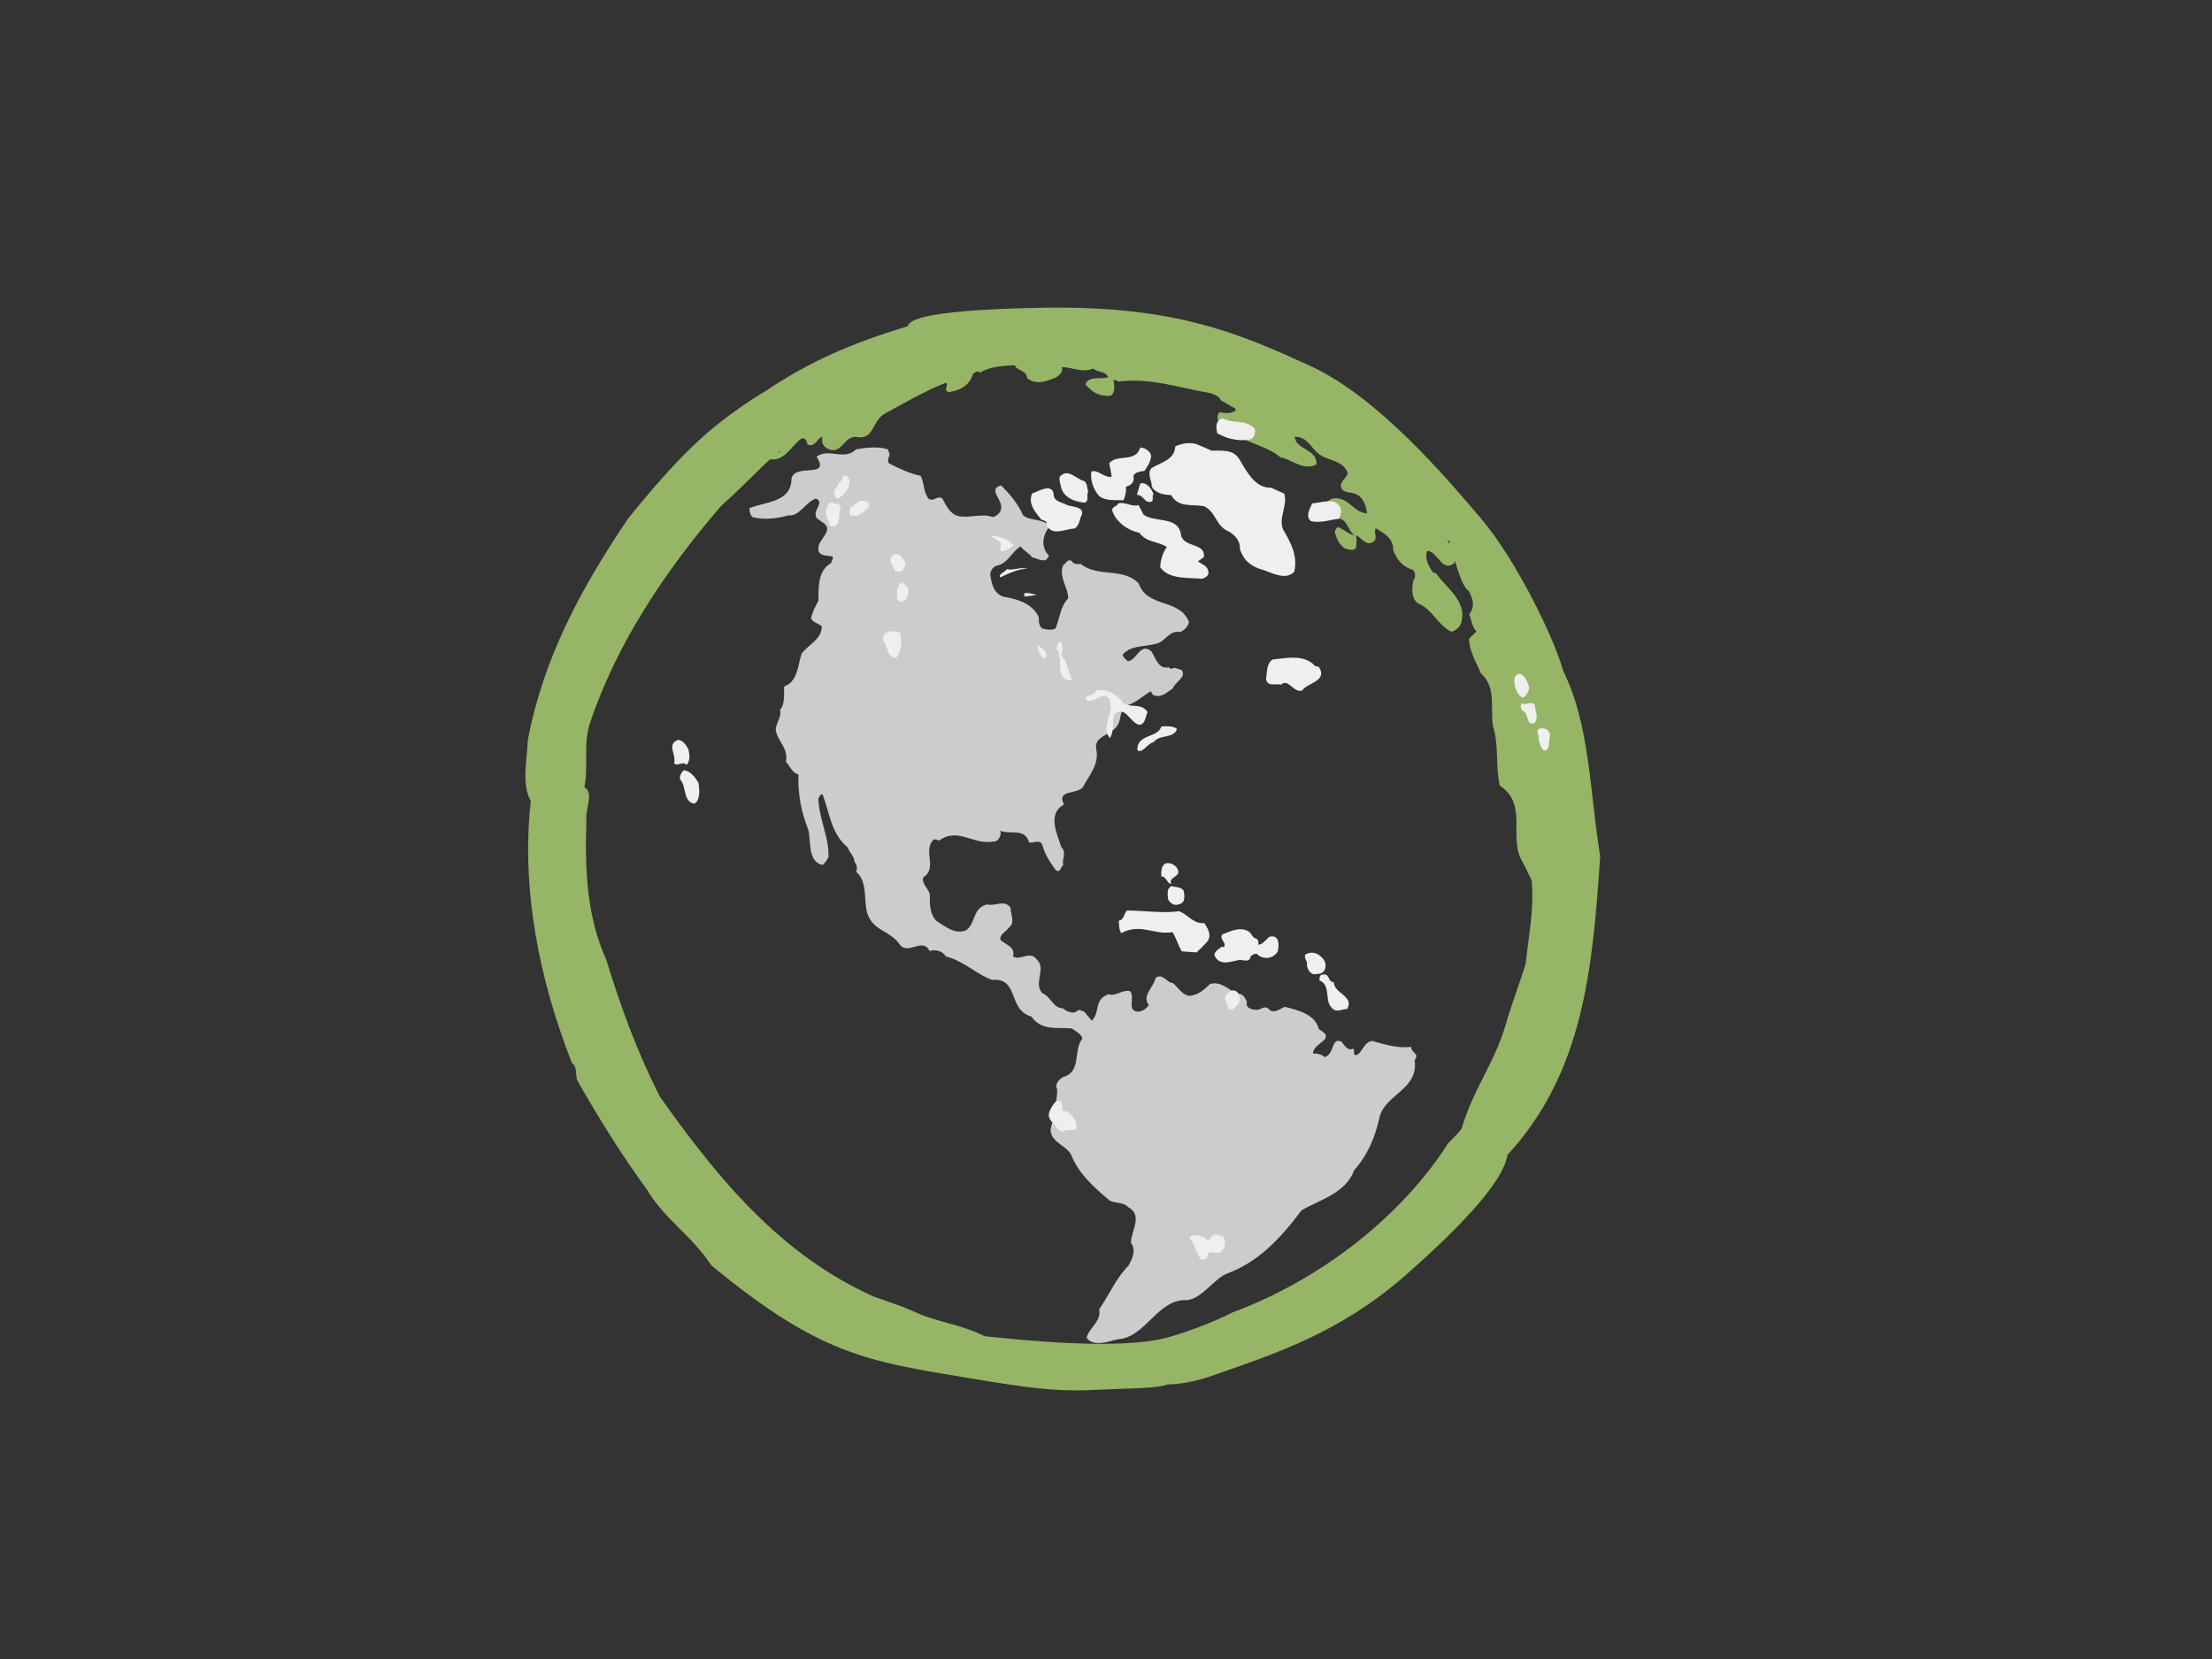 <?xml version="1.0"?><svg width="640" height="480" xmlns="http://www.w3.org/2000/svg">
 <rect width="100%" height="100%" fill="#333333" stroke="none"/>
 <title>green earth</title>
 <defs>
  <clipPath id="clipPath4073" clipPathUnits="userSpaceOnUse">
   <path id="path4075" clip-rule="evenodd" d="m211.12,209.3l204.88,0l0,-182.307l-204.88,0l0,182.307z"/>
  </clipPath>
  <clipPath id="clipPath4079" clipPathUnits="userSpaceOnUse">
   <path id="path4081" d="m0,648l432,0l0,-648l-432,0l0,648z"/>
  </clipPath>
  <clipPath id="clipPath4085" clipPathUnits="userSpaceOnUse">
   <path id="path4087" d="m0,648.06l432,0l0,-648l-432,0l0,648z"/>
  </clipPath>
  <clipPath id="clipPath4103" clipPathUnits="userSpaceOnUse">
   <path id="path4105" d="m0,648l432,0l0,-648l-432,0l0,648z"/>
  </clipPath>
  <clipPath id="clipPath4111" clipPathUnits="userSpaceOnUse">
   <path id="path4113" d="m0,648.06l432,0l0,-648l-432,0l0,648z"/>
  </clipPath>
 </defs>
 <g>
  <path fill="#96b566" fill-rule="nonzero" d="m452.25,194.032c-2.513,-9.291 -13.547,-32.022 -23.765,-44.037c-10.221,-12.015 -29.902,-35.271 -49.577,-44.216c-19.678,-8.945 -38.303,-17.392 -76.992,-16.745c-38.691,0.645 -38.867,4.383 -39.305,5.364c-15.802,4.773 -28.279,10.028 -41.739,19.156c-0.041,0 -0.069,-0.025 -0.112,-0.018c-14.169,9.016 -22.219,15.777 -38.961,36.385c-13.554,20.111 -24.504,40.118 -29.096,64.273c-0.199,6.05 -1.909,12.451 0.874,17.588c-2.862,25.761 2.574,52.024 11.88,75.718c1.639,1.205 0.984,3.389 1.529,5.028c6.011,10.601 13.007,21.859 20.221,31.698c5.137,8.631 13.116,13.442 18.58,21.857c31.263,25.891 45.375,27.784 73.541,32.476c17.887,2.982 25.914,4.146 37.565,3.58c11.653,-0.568 17.397,-0.349 20.886,-1.577c3.728,-0.025 7.525,-0.872 11.065,-1.878c20.002,-6.993 38.477,-12.726 58.091,-29.937c12.747,-11.286 27.878,-25.888 29.216,-34.588c21.859,-23.717 24.647,-53.453 26.834,-86.461c-3.096,-18.592 -2.844,-37.666 -10.733,-53.665zm-32.544,-37.338c-0.222,0.117 -0.426,0.206 -0.591,0.257c0.125,0.263 0.255,0.584 0.392,0.951c-0.173,-0.319 -0.341,-0.629 -0.482,-0.933c0.028,-0.005 0.056,-0.01 0.089,-0.018c-0.127,-0.265 -0.247,-0.494 -0.362,-0.632c0.301,0.125 0.634,0.25 0.953,0.375zm16.577,137.606c-3.57,13.244 -8.983,18.503 -13.188,31.535c0.168,1.238 -4.38,4.674 -4.587,5.734c-14.518,22.066 -37.893,39.216 -61.921,48.163c-4.21,2.197 -15.483,6.88 -22.361,8.027c-14.829,2.485 -38.706,-0.071 -49.31,-1.147c-7.831,-3.822 -13.277,-3.736 -21.215,-7.454c-2.732,-1.261 -7.951,-2.964 -10.894,-4.014c-26.905,-12.084 -44.898,-33.844 -61.924,-57.91c-6.304,-12.507 -10.894,-24.652 -15.481,-39.562c-5.571,-12.296 -6.259,-26.054 -5.734,-40.136c-0.492,-2.956 2.322,-8.31 -0.573,-9.747c1.261,-6.674 -0.522,-12.359 1.72,-18.921c7.67,-22.805 21.867,-43.999 37.842,-62.494c7.357,-6.557 13.052,-12.961 17.201,-16.057c-0.038,1.157 -4.997,1.307 -3.109,2.566c4.205,0.632 5.991,-3.573 8.827,-5.78c1.157,-0.945 1.998,0.525 1.998,1.47c2.207,1.157 3.152,-2.102 4.309,-2.207l0,1.682c0.525,1.47 2.207,2.523 3.993,2.102c2.418,-1.05 2.839,-3.575 5.571,-3.784c5.78,1.261 4.518,-4.73 8.827,-6.832c5.359,-2.941 11.35,-6.409 17.446,-8.827c0.945,0.945 -1.05,2.102 0.736,2.734c3.152,-0.316 6.2,-1.998 7.041,-5.255c0.629,-0.423 1.577,-1.157 1.995,-0.316c2.943,-1.893 6.834,-1.998 10.091,-2.207c0.841,1.786 3.468,1.366 3.573,3.782c2.627,1.891 5.15,1.052 7.777,0c1.47,-0.525 2.732,-1.891 2.311,-3.257c3.048,0.104 6.096,1.786 9.039,0.42c1.261,1.261 3.573,0.629 4.309,2.523c-1.893,0.734 -5.782,-0.528 -6.516,2.1c1.47,1.682 3.152,3.155 5.78,3.259c3.259,0.734 2.523,-3.155 2.314,-4.521c0.629,-0.209 0.945,0.316 1.47,0.42c9.564,-1.154 17.657,1.893 26.691,3.364c1.052,0.42 2.525,0.945 2.841,1.998l4.309,2.523l0,0.525c-1.261,0.945 -3.152,0.841 -4.625,0.42c-0.629,0.841 -0.734,1.575 -0.418,2.52c1.363,1.893 2.52,4.416 5.461,4.309c4.1,2.418 8.827,3.155 12.612,6.307c3.05,0.42 6.728,4.098 10.405,1.998c0.212,-4.521 -6.093,-4.205 -6.304,-7.989c3.677,0 4.414,2.943 7.038,5.046c2.737,1.998 7.044,1.786 8.305,5.464c-0.316,1.473 -2.102,2.207 -1.998,3.784c0.316,1.995 2.418,1.682 3.784,2.102c2.63,0.629 3.575,3.782 3.784,5.78c-3.996,-0.209 -5.466,-5.043 -9.88,-4.309c-2.204,0.632 -1.891,2.418 -2.204,4.309c0.841,0.736 1.259,1.682 2.204,1.786c4.309,-1.47 3.993,3.259 6.305,4.521c-1.575,-0.107 -3.257,-1.786 -4.727,-2.314c-0.736,0.104 -0.736,0.841 -1.05,1.261c0.418,1.891 1.259,3.677 2.836,4.834c0.945,0.211 2.311,0.948 3.257,0c0.319,-1.157 0.319,-2.943 0,-3.782c1.893,0.734 2.943,3.468 5.257,1.786c1.154,-1.157 -0.212,-2.523 0.522,-3.784c2.314,1.366 5.15,2.836 5.046,6.307c1.052,2.836 2.732,4.834 5.782,5.78c0.629,0.734 0.841,2.207 0,3.048c-0.316,2.207 -0.632,4.939 1.259,6.516c4.416,1.786 5.782,6.409 9.88,8.302c1.157,-0.528 1.891,-0.841 2.523,-1.998c2.523,-6.62 -4.1,-10.614 -7.041,-14.923l-0.841,-0.211c-1.259,-1.784 -2.627,-4.202 -1.682,-6.304c2.943,0.104 4.205,6.411 7.775,3.573c0.087,-0.262 0.127,-0.52 0.153,-0.775c1.185,3.789 2.569,8.068 3.98,8.682c1.154,2.102 2.102,4.623 0.209,6.829c0.632,1.682 0.841,3.784 2.105,5.046l-2.105,1.995c-0.105,3.575 2.105,6.939 3.366,10.091c4.518,3.993 2.729,9.877 3.468,15.132c1.891,5.991 0.629,10.932 1.995,17.341c8.511,5.571 2.1,15.45 6.832,22.491l2.411,4.964c0.736,8.618 -0.879,15.779 -1.72,24.081c-1.261,4.205 -3.899,11.279 -5.16,15.481" id="path4115"/>
  <path fill="#efefef" fill-rule="nonzero" d="m363.073,124.116c0.303,1.111 -0.303,3.132 -1.921,3.132c-3.333,0.403 -6.366,-0.405 -8.993,-1.921c-0.303,-1.817 -0.607,-3.435 1.516,-4.345c3.132,1.819 6.771,0.102 9.398,3.134" id="path4117"/>
  <path fill="#efefef" fill-rule="nonzero" d="m350.543,130.38c2.727,0.102 6.366,-0.607 8.185,2.729c2.021,3.435 4.546,8.185 8.993,7.984l3.843,1.718c1.108,3.636 -1.921,7.275 -0.204,10.611c2.123,3.636 4.144,7.375 3.132,11.923c-2.324,2.729 -6.468,0.405 -9.194,-0.505c-3.236,-0.81 -5.56,-2.729 -6.57,-6.065c0.204,-2.222 -1.516,-4.144 -3.336,-5.053c-3.636,-1.514 -3.537,-5.657 -7.074,-7.275c-3.636,-0.604 -7.375,0.507 -9.497,-3.234c-2.123,0 -4.549,-0.505 -5.56,-2.423c0,-1.82 -1.414,-3.639 -0.201,-5.255c2.528,-1.72 6.771,-2.324 6.975,-6.368c1.718,-0.808 4.243,-1.414 6.567,-0.505l3.942,1.718" id="path4119"/>
  <path fill="#efefef" fill-rule="nonzero" d="m333.059,131.896c-0.099,1.616 -1.009,3.03 -1.919,4.345c-1.213,0.204 -2.627,0.303 -3.234,1.414c0.505,1.819 -0.708,2.831 -2.123,3.134c0.102,1.514 -0.201,2.729 -0.706,3.94c-2.225,-0.099 -5.155,0.303 -7.074,-1.21c-1.72,-1.921 -2.627,-4.852 -2.225,-7.074c1.82,-0.708 3.639,1.817 5.861,1.514c-0.099,-1.111 -0.505,-2.627 -0.706,-3.94c2.423,-2.831 7.579,0 8.993,-4.549c1.312,0.102 2.931,1.012 3.132,2.426" id="path4121"/>
  <path fill="#cccccc" fill-rule="nonzero" d="m257.399,131.425c-0.099,0.604 -0.808,1.715 -0.204,2.625c3.134,1.618 5.762,2.831 9.197,3.639c1.111,2.324 0.708,4.447 2.225,6.57c1.516,1.111 2.525,-1.111 4.042,0c1.111,2.12 2.426,4.849 5.153,5.153c3.234,0.405 6.368,-0.91 9.398,0.201c0.91,-0.201 1.82,-0.91 2.225,-1.718c1.516,-3.032 -4.143,-6.164 0.201,-7.477c2.225,2.222 5.053,5.456 6.368,8.69c2.12,1.718 5.657,0.808 7.78,3.132c-2.324,2.63 -2.627,6.164 -0.303,8.491c-0.91,2.625 -3.234,0.808 -4.852,0.505c-1.009,-1.315 -2.222,-1.718 -3.333,-3.132c-2.627,1.516 -3.639,4.951 -6.873,5.555c-1.009,0.204 -1.817,1.417 -1.919,2.426c0.303,2.627 1.012,5.762 3.94,6.57c4.044,0.708 8.185,1.919 10.107,5.861c0,1.213 0,2.525 1.009,3.336c1.417,0.301 2.528,0.604 3.843,0c1.21,-2.931 1.414,-6.468 3.636,-8.692c0.102,-3.132 -2.831,-6.062 -1.414,-9.701c1.009,-0.505 1.009,-1.718 2.426,-1.213c0.403,1.012 1.616,1.012 2.625,0.91c5.053,4.044 12.329,0.91 16.778,5.66c2.625,7.275 11.722,4.144 14.551,11.116c-0.201,1.315 -1.315,2.324 -2.426,2.931c-2.933,-0.607 -4.141,2.123 -6.266,3.134c-3.534,1.312 -7.981,0.403 -10.509,3.435c0.201,0.808 0.808,1.21 1.516,1.919c2.729,-0.405 3.537,-5.558 6.771,-2.931c1.21,1.718 2.023,5.357 5.053,4.648c0.303,0.204 0.604,0.606 1.009,0.405c0.607,-0.607 1.72,0.201 2.63,0.303c1.819,2.021 -1.921,3.639 -2.426,5.357c-1.618,1.111 -3.438,3.03 -5.762,1.919c-0.303,-0.303 -0.303,-0.708 -0.706,-1.009c-2.225,1.312 -4.246,3.333 -7.074,4.141c-2.021,1.618 -1.213,3.537 -2.426,5.558c-1.618,2.931 -6.771,3.134 -6.264,6.771c1.009,4.144 -1.519,7.278 -3.438,10.512c-1.111,3.333 -8.285,0.907 -5.861,5.759c-4.951,2.729 -1.919,8.59 -0.708,12.428c1.618,1.315 0,3.438 0.507,5.053c-0.708,0.507 -0.808,2.528 -2.222,1.414c-1.618,-2.222 -3.134,-4.546 -3.843,-7.275c-0.907,-1.817 -2.727,-0.201 -3.84,-0.706c-1.111,-4.245 -5.555,-2.123 -8.284,-3.336c0.405,1.213 -0.505,3.336 -2.225,3.134c-5.558,1.009 -10.104,-4.245 -15.461,-0.306c-0.706,-0.099 -1.312,-0.706 -1.921,0c-2.727,3.438 1.516,7.882 -2.727,10.713c-0.405,2.021 1.616,3.234 1.919,4.849c0,2.627 -0.099,5.762 2.023,7.783c2.525,1.514 5.255,3.94 8.488,2.627c2.829,-2.021 1.817,-6.468 6.062,-7.479c2.426,0.609 4.951,-1.514 6.771,0.91c0,2.123 1.516,4.245 -0.505,5.861c-0.708,1.012 -2.63,1.819 -2.426,3.438c1.414,1.514 4.447,1.919 3.639,4.849c2.12,1.315 4.747,-1.718 6.768,0.708c3.134,2.829 -1.009,6.87 1.718,9.905c2.426,0.907 3.134,4.342 5.864,4.342c1.111,0.808 2.525,1.718 4.039,1.009c0.609,-1.009 1.519,-0.099 2.225,0l2.225,2.627c2.525,-2.627 0.505,-6.164 4.849,-7.678c1.919,0.808 4.345,-1.618 6.266,-0.81c1.412,1.72 -1.114,5.66 2.222,5.861c1.315,-0.099 2.426,-0.808 3.132,-1.919c-2.123,-2.829 1.516,-5.153 1.919,-7.783c2.021,-1.715 3.438,1.519 5.056,1.417c1.718,1.414 3.03,4.042 5.354,3.636c2.324,-0.403 3.741,-1.819 5.357,-3.336c3.032,-0.907 5.357,1.417 7.782,2.933c1.613,-0.507 2.324,1.009 2.931,2.123c-0.507,2.021 1.414,2.324 2.826,2.426c1.114,0 2.021,-1.216 3.236,-0.507c1.516,1.921 3.336,0.303 4.849,-0.405c3.942,1.012 8.792,2.123 9.903,6.468c1.009,0.808 2.729,1.315 1.72,2.931c-1.213,1.315 -3.336,2.225 -3.435,4.144c1.213,-0.099 2.423,0.201 3.435,1.012c2.928,-0.91 1.718,-5.861 4.849,-4.449c0.912,1.216 1.82,2.732 3.336,2.023c0.606,0.403 -0.201,1.516 0.808,1.921c2.021,-0.708 2.225,-4.044 4.849,-4.144c3.738,1.111 7.278,2.12 11.118,1.718c0.201,2.021 2.525,1.718 1.009,3.84c1.315,8.488 -8.792,9.905 -10.206,16.775c-1.21,5.456 -3.333,10.609 -7.275,15.055c-2.426,6.669 -9.903,8.488 -15.259,11.623c-6.062,8.183 -12.734,15.157 -21.829,18.391c-3.639,1.715 -6.87,6.972 -11.215,7.579c-8.488,-0.606 -12.025,10.914 -20.111,11.317c-2.627,0.609 -6.972,2.324 -8.993,-0.403c0.607,-2.829 4.345,-4.75 3.636,-8.287c3.032,-4.345 4.852,-8.993 8.488,-12.632c1.012,-1.819 2.324,-4.447 0.708,-6.567c0,-3.54 3.639,-7.984 -0.91,-10.41c-1.414,-1.519 -3.738,-0.907 -5.357,-1.921c-4.447,-3.738 -8.993,-7.78 -11.116,-13.338c-1.819,-2.831 -5.963,-3.537 -5.861,-7.278c1.012,-3.838 1.718,-7.675 1.921,-11.416c-0.91,-1.516 0.505,-2.933 1.718,-3.639c5.357,-1.414 2.829,-7.783 5.558,-11.116c-0.303,-1.312 -2.021,-2.222 -3.132,-2.933c-4.144,-0.403 -8.692,0.81 -11.623,-3.433c-6.972,-1.919 -3.435,-11.32 -11.419,-10.611c-4.648,-1.718 -8.287,-5.558 -13.34,-6.771c-1.009,-1.718 -2.93,-1.919 -4.345,-1.718l-0.303,0.201c-2.12,-4.243 -6.164,1.315 -8.69,-1.919c-2.729,-4.044 -7.173,-3.738 -9.194,-8.488c-1.516,-4.044 0.201,-9.398 -3.438,-12.632c0.505,-0.91 0.102,-2.123 -0.505,-2.931c0,-1.516 -1.315,-2.426 -1.921,-4.044c-4.951,-4.243 -5.153,-9.903 -7.275,-15.359c-0.808,-0.102 -0.91,0.808 -1.213,1.213c0.204,6.062 3.134,11.116 2.931,16.977c-0.505,0.808 -1.009,1.718 -1.718,2.222c-4.447,-1.009 -3.234,-6.87 -4.144,-10.206c-2.021,-5.155 -3.03,-10.206 -2.829,-15.968c-2.123,-0.706 -2.324,-2.423 -3.639,-3.636c0.81,-4.042 -2.324,-5.759 -2.931,-9.197c0,-2.12 1.82,-3.84 1.213,-5.861c1.516,-1.616 1.111,-4.648 1.213,-6.771c3.942,-1.414 3.942,-6.062 5.053,-9.498c1.919,-2.627 5.66,-3.942 5.861,-7.783c-1.012,-1.213 -2.324,-0.91 -3.132,-2.423c0.403,-1.819 1.21,-3.438 2.12,-5.053c0.102,-3.738 -0.301,-8.692 3.639,-10.914c0.201,-0.708 0.706,-1.111 0.505,-1.919c-1.312,-0.405 -4.345,0.099 -4.144,-2.426c-0.099,-2.729 5.255,-5.357 0.708,-7.783c-0.607,-0.706 -1.111,-0.505 -1.414,-1.414c-0.708,-2.021 2.525,-4.042 0,-5.153c-2.931,0.91 -4.75,5.255 -7.984,4.849c-3.132,0.91 -7.074,1.414 -10.407,0.505c-0.607,-0.706 -0.91,-1.616 -0.81,-2.627c4.75,-1.817 12.127,-1.718 12.127,-8.488c1.012,-4.648 11.419,0.204 7.275,-6.366c3.537,-2.627 7.984,1.315 11.419,-2.123c2.931,-0.505 6.366,-0.91 9.197,0l0.505,1.417" id="path4123"/>
  <path fill="#efefef" fill-rule="nonzero" d="m314.869,142.303c-0.706,0.91 0.405,2.528 -1.009,3.134c-2.426,-0.204 -5.762,-1.114 -6.771,-4.144c-0.201,-1.111 -0.708,-2.123 -0.505,-3.336c2.423,-2.727 4.747,0.708 7.074,1.213c1.009,0.708 0.808,2.021 1.21,3.132" id="path4125"/>
  <path fill="#efefef" fill-rule="nonzero" d="m245.749,140.081c-0.505,1.919 -1.919,3.336 -3.435,4.345c-2.729,-2.222 1.213,-4.546 1.717,-6.771c1.618,-0.201 1.919,1.111 1.718,2.426" id="path4127"/>
  <path fill="#efefef" fill-rule="nonzero" d="m333.768,143.012c-0.708,0.607 0.403,2.123 -1.012,2.222c-1.82,0.102 -1.919,-2.12 -3.84,-2.021l1.012,-3.333c1.919,-0.505 3.333,1.718 3.84,3.132" id="path4129"/>
  <path fill="#efefef" fill-rule="nonzero" d="m304.865,143.012c-0.099,2.123 2.528,2.324 3.942,3.132c1.213,0.507 5.153,0.405 4.144,2.931c-0.708,1.315 -0.607,2.933 -2.021,3.843c-2.525,0 -6.669,2.525 -8.185,-1.216c0.405,-1.111 -1.114,-1.111 -1.516,-1.414c-1.718,-2.222 -3.84,-4.444 -2.627,-7.477c1.82,-0.708 5.861,-3.134 6.264,0.201" id="path4131"/>
  <path fill="#efefef" fill-rule="nonzero" d="m251.509,146.144c-0.604,1.72 -2.423,2.528 -3.838,3.134l-1.72,-0.204c-0.91,-2.222 1.414,-2.931 2.729,-4.144c1.213,-0.201 2.627,0.102 2.829,1.213" id="path4133"/>
  <path fill="#efefef" fill-rule="nonzero" d="m387.832,146.852c0.303,1.213 0.201,2.222 -0.507,3.234c-2.423,0.303 -5.255,1.312 -7.984,0.708c-1.817,-1.516 -0.303,-3.537 0.303,-5.155c2.63,-0.099 6.572,-1.919 8.188,1.213" id="path4135"/>
  <path fill="#efefef" fill-rule="nonzero" d="m243.323,146.852c-1.111,1.819 0.507,5.963 -3.132,5.356c-0.708,-2.021 -1.921,-4.245 -0.505,-6.266c0.604,-1.213 1.819,0.201 2.931,-0.303c0.201,0.505 0.201,0.91 0.706,1.213" id="path4137"/>
  <path fill="#efefef" fill-rule="nonzero" d="m330.837,148.873c3.435,2.525 10.407,0.201 10.914,6.266c1.414,3.435 7.072,1.919 6.567,6.062l-1.718,1.213c1.012,0.808 2.627,1.213 2.931,2.627c0.505,1.516 -0.708,2.021 -1.717,2.426c-3.738,-0.405 -9.599,0.303 -12.127,-3.336c0.102,-2.222 0.708,-4.144 1.921,-5.861c-2.528,-1.718 -5.861,-1.213 -7.984,-4.144c-3.234,-0.607 -6.669,-3.03 -7.783,-6.264c-0.301,-1.315 1.417,-1.315 1.72,-2.225c1.919,-0.505 3.94,1.114 5.861,0.505l1.414,2.729" id="path4139"/>
  <path fill="#efefef" fill-rule="nonzero" d="m261.717,162.616c0.706,0.81 -0.102,1.618 -0.505,2.225c-0.405,0.91 -1.417,0.301 -2.123,0.505c-0.708,-1.618 -2.426,-3.132 -0.708,-4.849c1.921,-0.609 2.727,0.808 3.336,2.12" id="path4141"/>
  <path fill="#efefef" fill-rule="nonzero" d="m262.927,171.104c-0.201,0.81 -0.301,2.525 -1.715,2.931c-0.708,0.303 -1.519,-0.303 -1.618,-0.91c-0.102,-1.819 -0.201,-3.94 1.414,-4.648c0.708,0.708 1.919,1.414 1.919,2.627" id="path4143"/>
  <path fill="#efefef" fill-rule="nonzero" d="m260.303,182.826c0.805,2.426 0.604,5.861 -1.012,7.479c-2.829,0 -2.324,-3.537 -3.84,-5.053c-0.201,-3.03 3.132,-2.729 4.852,-2.426" id="path4145"/>
  <path fill="#efefef" fill-rule="nonzero" d="m381.569,192.933c2.727,4.144 -3.236,4.546 -4.854,6.87c-2.525,0.708 -3.94,-3.636 -6.062,-1.718c-1.82,-0.405 -3.736,0.708 -4.345,-1.516c0.301,-2.021 0.099,-4.648 1.919,-5.759c4.245,-0.405 9.095,-1.618 12.331,1.921l1.012,0.201" id="path4147"/>
  <path fill="#efefef" fill-rule="nonzero" d="m442.399,198.794c0,1.312 -0.708,2.525 -1.916,3.132c-1.72,-1.111 -2.63,-3.636 -2.225,-6.062c2.021,-2.729 3.838,1.516 4.141,2.931" id="path4149"/>
  <path fill="#efefef" fill-rule="nonzero" d="m444.117,204.151c0,1.616 1.114,3.333 0,4.849c-2.426,1.516 -1.817,-2.222 -3.132,-3.132c-1.009,-0.303 -1.213,-1.718 -0.706,-2.426c1.213,0.91 3.032,-1.012 3.838,0.708" id="path4151"/>
  <path fill="#efefef" fill-rule="nonzero" d="m448.462,213.143c-0.502,1.312 0.104,3.639 -1.412,4.042c-1.414,-0.303 -1.315,-2.123 -1.921,-3.132c0.607,-0.91 -1.516,-3.234 0.91,-3.336c1.414,-0.099 2.528,1.012 2.423,2.426" id="path4153"/>
  <path fill="#efefef" fill-rule="nonzero" d="m199.164,216.782c0.303,1.312 0.706,3.132 -0.505,4.546c-1.111,-1.312 -2.63,0.606 -3.639,-0.505c0.808,-2.426 -2.324,-5.458 1.213,-6.771c1.315,0.099 2.324,1.514 2.931,2.729" id="path4155"/>
  <path fill="#efefef" fill-rule="nonzero" d="m202.094,226.484c0.303,1.919 0.607,5.051 -1.213,6.062c-3.438,-0.708 -2.123,-5.053 -4.144,-7.074c-0.099,-1.111 0.405,-2.123 1.213,-2.627c1.919,0.303 3.132,2.021 4.143,3.639" id="path4157"/>
  <path fill="#efefef" fill-rule="nonzero" d="m340.839,251.646c0.708,2.222 -2.727,1.919 -2.018,4.144c-1.213,-0.204 -1.315,-2.225 -2.831,-2.225c0,-1.009 -0.166,-3.17 1.351,-3.777c1.618,-0.301 2.895,0.645 3.499,1.858" id="path4159"/>
  <path fill="#efefef" fill-rule="nonzero" d="m342.457,257.708c0.303,1.312 0.606,3.636 -1.414,3.94c-1.312,0.606 -2.829,-0.505 -3.132,-1.718c0,-1.312 -0.469,-2.765 1.047,-3.573c1.213,0.405 2.892,0.24 3.499,1.351" id="path4161"/>
  <path fill="#efefef" fill-rule="nonzero" d="m341.181,263.633c2.831,1.213 4.144,3.741 7.275,3.435c1.012,1.618 2.324,3.54 0.708,5.56l-2.931,2.931l-4.345,-0.306c-1.012,-1.817 -1.516,-3.738 -2.627,-5.555c-5.558,0.91 -9.197,-2.729 -14.857,0.301c-0.706,-1.111 -0.604,-2.423 -0.706,-3.636c1.616,-0.201 1.414,-2.123 2.426,-2.931c4.747,0 10.308,0.91 15.055,0.201" id="path4163"/>
  <path fill="#efefef" fill-rule="nonzero" d="m364.082,272.261c-0.099,0.301 0.204,0.805 -0.201,1.009c1.213,0.303 2.426,-1.414 3.336,-2.225c3.234,-0.808 2.829,2.831 2.426,4.347c-1.315,1.919 -3.639,2.324 -5.56,1.009c-0.607,-1.009 -1.618,-0.102 -2.222,0.204c-0.303,2.324 -2.426,0.808 -3.639,1.21c-1.817,0.303 -4.849,1.618 -6.465,-0.706c-1.213,-1.516 1.009,-2.525 1.616,-3.134l0.808,0c0.808,-1.312 -1.616,-2.222 -0.505,-3.636c2.222,-0.808 4.75,-2.222 7.275,-1.012c1.213,0.405 1.414,2.324 2.63,2.225l0.502,0.708" id="path4165"/>
  <path fill="#efefef" fill-rule="nonzero" d="m383.284,278.12c0.708,1.72 -0.102,3.84 -2.225,3.639c-1.616,0.607 -2.727,-1.012 -2.928,-2.426c0.303,-1.213 -0.91,-1.919 -0.505,-3.132c2.324,-1.414 4.648,0.099 5.657,1.919" id="path4167"/>
  <path fill="#efefef" fill-rule="nonzero" d="m385.911,284.185c0.102,3.333 6.062,4.042 3.84,7.78c-1.414,-0.099 -3.132,1.216 -4.347,-0.301c-2.324,-2.023 -0.199,-6.671 -3.634,-7.984c0,-0.81 0,-1.72 1.009,-1.72c2.123,-0.301 1.213,2.123 3.132,2.225" id="path4169"/>
  <path fill="#efefef" fill-rule="nonzero" d="m358.728,289.238c0.102,1.21 -1.213,1.817 -1.921,2.727c-2.324,0.708 -1.414,-2.123 -2.423,-2.931c-0.102,-1.213 1.213,-1.919 1.919,-2.426c1.819,-0.303 2.426,1.213 2.426,2.63" id="path4171"/>
  <path fill="#efefef" fill-rule="nonzero" d="m307.291,321.27c2.324,0.201 3.84,2.423 4.144,4.144c0.405,2.627 -2.729,0.907 -3.84,1.919c-1.618,0.102 -2.222,-2.22 -3.435,-2.931c-1.516,-2.018 -0.303,-3.231 0.706,-5.053c1.819,-2.222 2.931,0.306 2.426,1.921" id="path4173"/>
  <path fill="#efefef" fill-rule="nonzero" d="m354.383,358.662c0.099,1.21 0.099,2.525 -1.012,3.333c-1.213,1.618 -3.84,-1.21 -4.042,1.718c-0.507,0.708 -1.417,1.014 -2.021,0.505c-1.315,-1.916 -1.72,-4.447 -3.132,-6.06c1.21,-1.516 3.231,-0.408 4.646,0c0.306,0.201 0.306,1.009 0.91,0.706c0.405,-1.012 1.213,-1.618 2.225,-1.718c0.91,0.303 2.12,0.403 2.426,1.516" id="path4175"/>
  <path fill="#efefef" fill-rule="nonzero" d="m293.245,157.766c-0.91,0.808 -2.123,1.819 -3.636,1.718c-0.708,-0.91 0.403,-1.718 -0.204,-2.627l-2.931,-1.919c2.021,0.301 5.458,0.706 6.771,2.829" id="path4177"/>
  <path fill="#efefef" fill-rule="nonzero" d="m297.187,164.637c-1.819,-0.301 -5.356,1.213 -7.782,2.426c-0.607,-1.111 1.414,-1.414 1.919,-2.426c1.618,0.606 4.144,-0.808 5.864,0" id="path4179"/>
  <path fill="#efefef" fill-rule="nonzero" d="m300.015,172.116l-3.639,0.505l0,-1.012c1.417,-0.201 2.426,0.306 3.639,0.507" id="path4181"/>
  <path fill="#efefef" fill-rule="nonzero" d="m307.594,188.081c-1.312,1.213 0.303,2.324 0.708,3.438l1.919,5.357c-5.66,0 -2.123,-6.266 -4.546,-9.197l0.403,-1.72c1.618,-0.907 1.012,1.417 1.516,2.123" id="path4183"/>
  <path fill="#efefef" fill-rule="nonzero" d="m302.441,190.507c-1.82,-0.303 -2.021,-2.829 -2.426,-4.042c0.808,0.91 3.537,1.718 2.426,4.042" id="path4185"/>
  <path fill="#efefef" fill-rule="nonzero" d="m325.078,203.442c2.324,1.516 5.153,-0.201 6.972,2.627c-0.607,0.808 -0.505,3.537 -2.426,3.639c-2.729,-0.606 -4.144,-5.963 -7.275,-2.931c-0.607,2.423 0.099,4.648 -1.213,6.771c-2.931,-3.236 1.616,-7.681 -0.201,-11.32c-2.123,-2.426 -3.942,1.315 -6.57,0.405c-0.91,-1.921 2.021,-1.012 2.627,-2.627c2.627,-1.315 6.366,1.009 8.086,3.435" id="path4187"/>
  <path fill="#efefef" fill-rule="nonzero" d="m340.538,210.921c-0.91,2.931 -5.053,1.414 -6.771,3.84c-1.718,0.201 -3.287,3.494 -4.702,2.283c-0.107,-4.816 5.864,-3.366 6.972,-6.873c1.516,0 3.387,-0.262 4.5,0.749" id="path4189"/>
  <g id="g4069">
   <g clip-path="url(#clipPath4073)" id="g4071">
    <g clip-path="url(#clipPath4079)" id="g4077">
     <g clip-path="url(#clipPath4085)" id="g4083">
      <path fill="#b3bae4" fill-rule="nonzero" id="path4089" d="m787.559,353.072c79.346,0 143.673,-64.324 143.673,-143.671c0,-79.344 -64.327,-143.668 -143.673,-143.668c-79.344,0 -143.668,64.324 -143.668,143.668c0,79.346 64.324,143.671 143.668,143.671"/>
     </g>
    </g>
   </g>
  </g>
  <title>Layer 1</title>
 </g>
</svg>